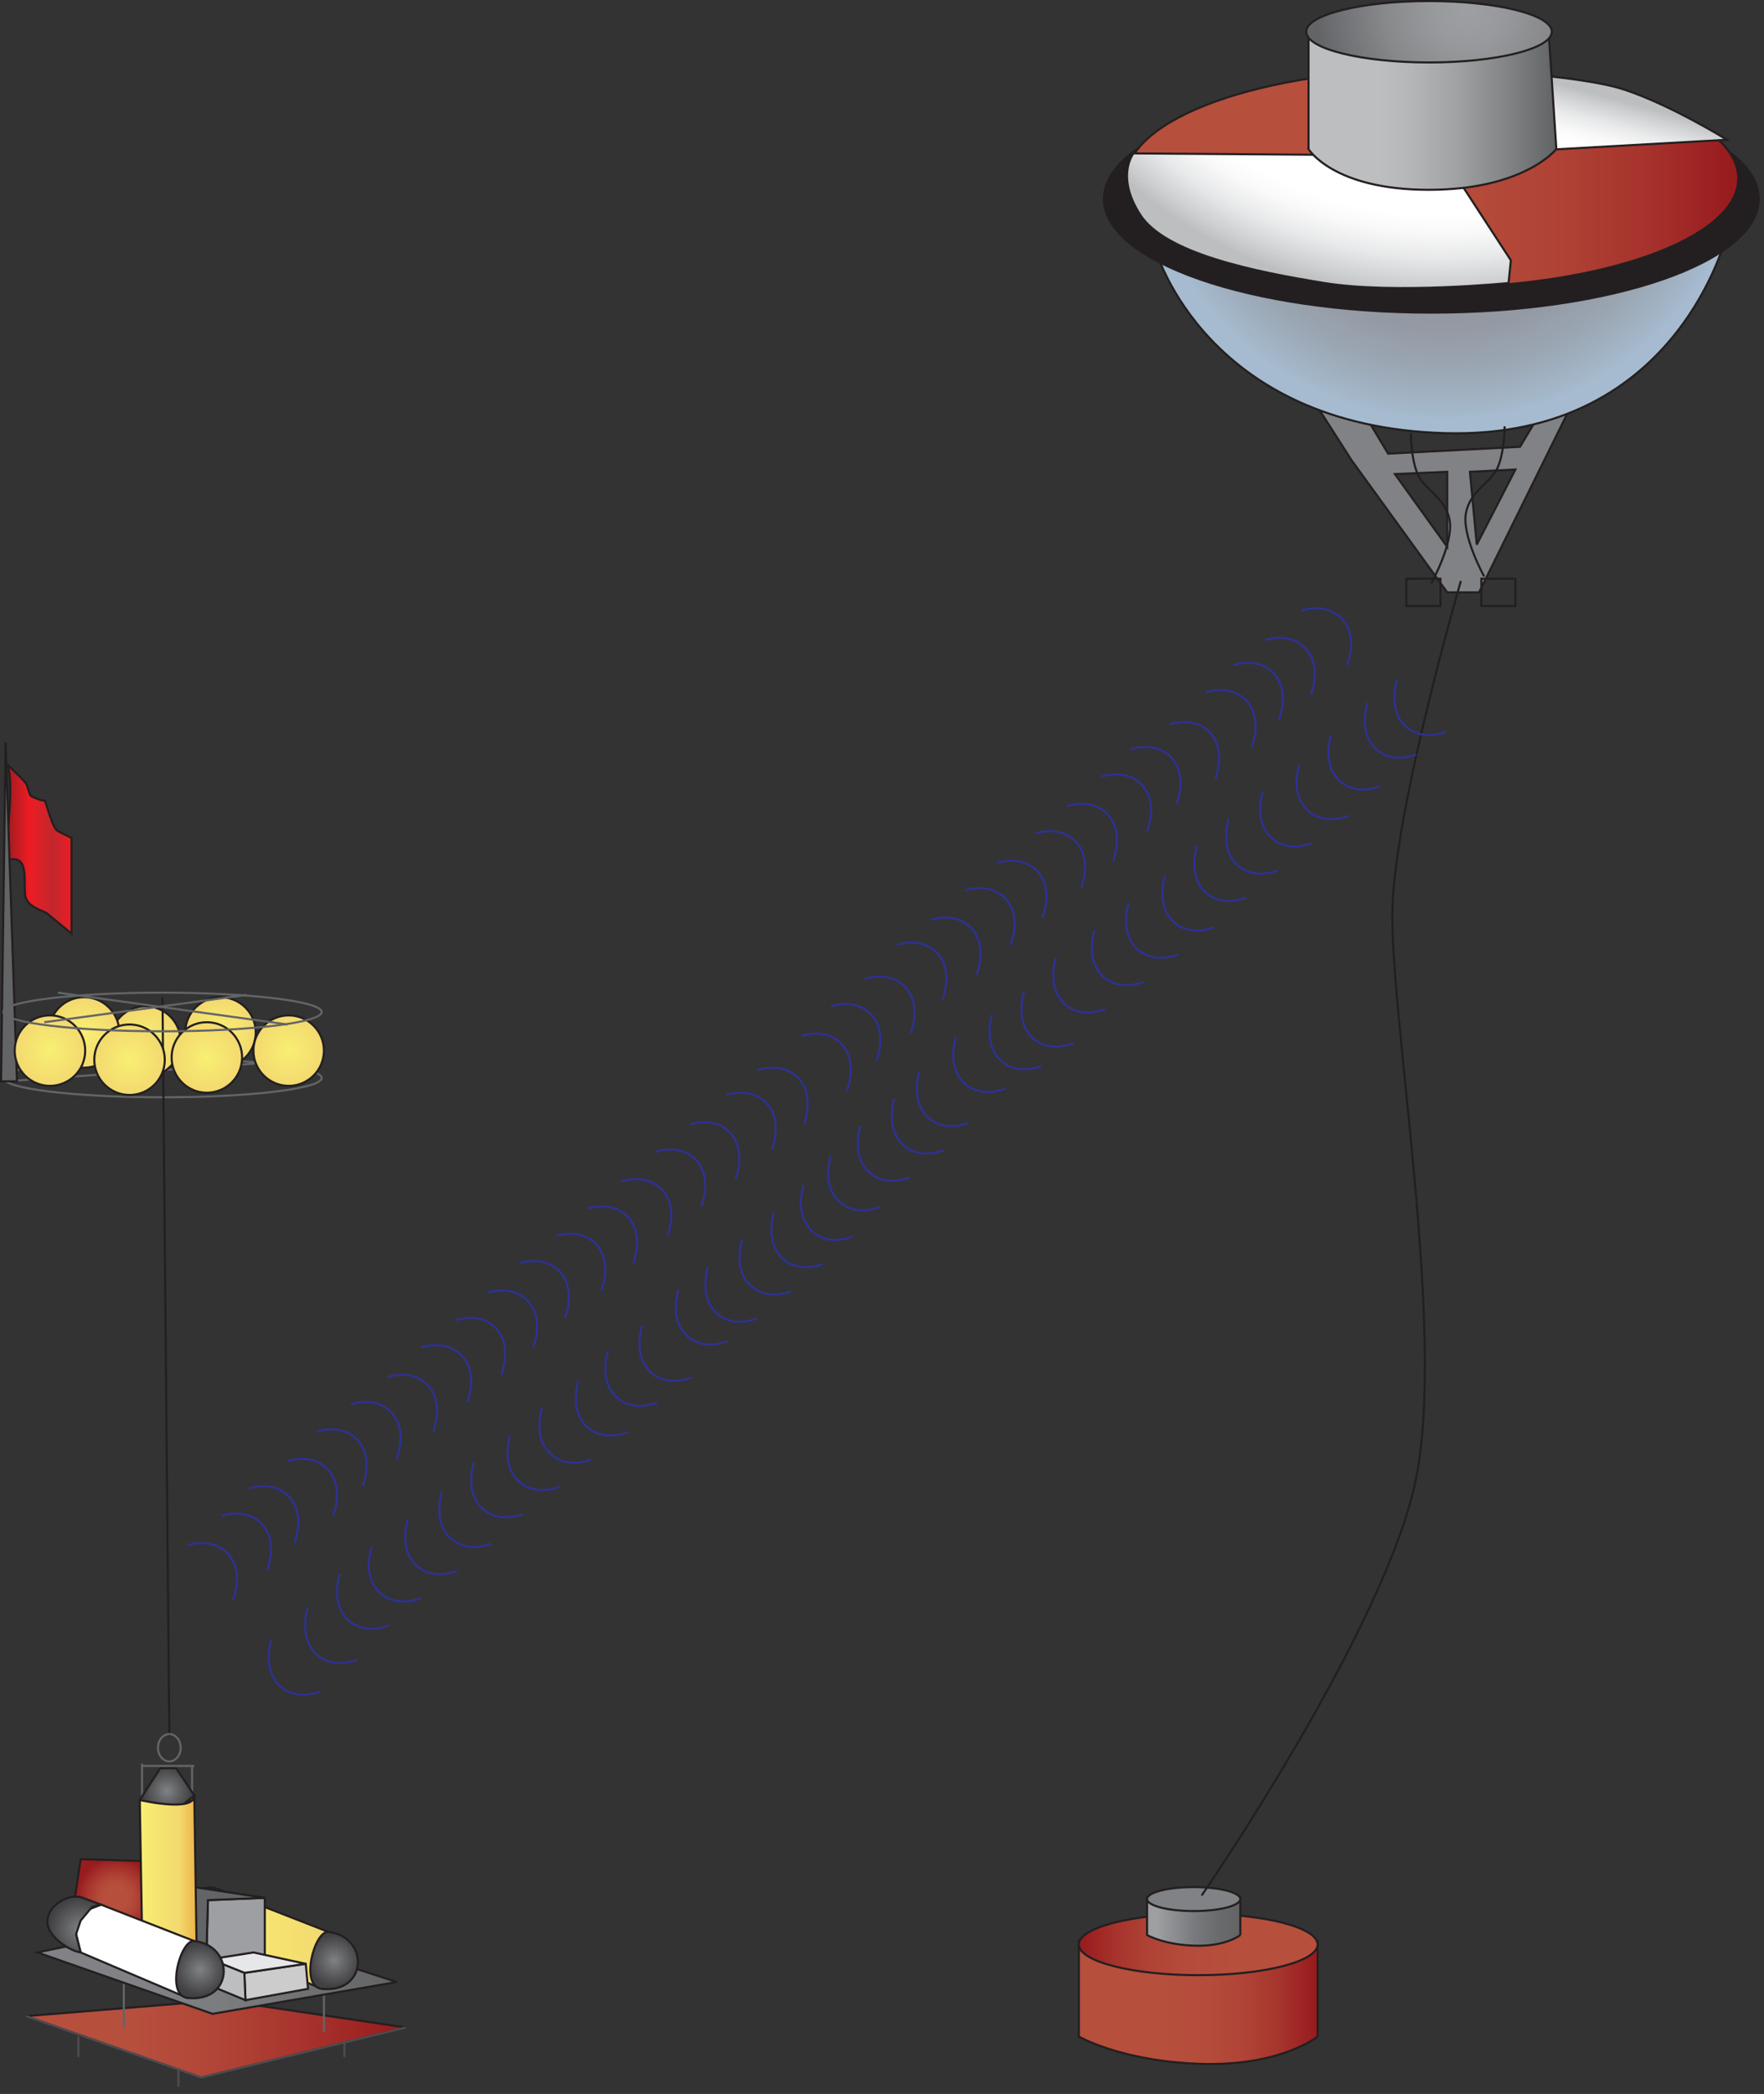 
        <svg xmlns:rdf="http://www.w3.org/1999/02/22-rdf-syntax-ns#" xmlns="http://www.w3.org/2000/svg" xmlns:cc="http://creativecommons.org/ns#" xmlns:xlink="http://www.w3.org/1999/xlink" xmlns:dc="http://purl.org/dc/elements/1.1/" x="0px" y="0px" width="423" height="502" viewBox="0 0 423 502" xml:space="preserve">
            <rect x="0" y="0" width="423" height="502" fill="#333333" stroke="none"/>
            <title>Tsunami sensor and transmitting buoy</title>
            <desc xmlns:ian_image_library="https://ian.umces.edu/media-library/">
                <ian_image_library:title>Tsunami sensor and transmitting buoy</ian_image_library:title>
                <ian_image_library:descr>Illustration of tsunami sensor and transmitting buoy</ian_image_library:descr>
                <ian_image_library:scene>
                    <ian_image_library:contains>science, scientific, research, experimental, test, equipment, field, gear, observations, tsunami, tidal, wave, seismic, activity, tremors, geological, geology, tectonic, plates, movement, sensor, transmitting, buoy</ian_image_library:contains>
                    <ian_image_library:when>2008-12-08</ian_image_library:when>
                </ian_image_library:scene>
            </desc>
            
 <defs></defs>
 <line y2="422.82" x1="34.051" x2="34.051" stroke="#636466" y1="431.54" stroke-width=".5" fill="none"/>
 <line y2="431.54" x1="46.059" x2="46.059" stroke="#636466" y1="423.36" stroke-width=".5" fill="none"/>
 <radialGradient id="ian_symbols_f00c576a70cb9ce4157eb0ce81686788" gradientUnits="userSpaceOnUse" cy="429.37" cx="40.055" r="6.02">
  <stop stop-color="#808285" offset="0"/>
  <stop stop-color="#636466" offset=".438"/>
  <stop stop-color="#414042" offset=".989"/>
 </radialGradient>
 <polygon stroke="#231F20" stroke-width=".5" points="38.424 423.91 42.241 423.91 46.593 430.45 41.151 434.82 33.517 431.54" fill="url(#ian_symbols_f00c576a70cb9ce4157eb0ce81686788)"/>
 <linearGradient id="ian_symbols_6039e4ef851e9a647908ebe58d344f2c" y2="488.8" gradientUnits="userSpaceOnUse" x2="97.306" y1="488.8" x1="6.252">
  <stop stop-color="#B74F3D" offset=".286"/>
  <stop stop-color="#B24738" offset=".47"/>
  <stop stop-color="#A6322C" offset=".748"/>
  <stop stop-color="#981B1E" offset=".989"/>
 </linearGradient>
 <polygon stroke="#231F20" stroke-width=".5" points="6.251 483.35 48.229 498.07 97.306 486.07 53.136 479.52" fill="url(#ian_symbols_6039e4ef851e9a647908ebe58d344f2c)"/>
 <line y2="486.07" x1="29.7" x2="29.7" stroke="#636466" y1="474.08" stroke-width=".5" fill="none"/>
 <line y2="487.16" x1="77.675" x2="77.675" stroke="#636466" y1="475.71" stroke-width=".5" fill="none"/>
 <radialGradient id="ian_symbols_cfc64ce9aa6a1e447d14057dd1fc3232" gradientUnits="userSpaceOnUse" cy="454.99" cx="27.791" r="9.687">
  <stop stop-color="#B74F3D" offset=".286"/>
  <stop stop-color="#B24738" offset=".47"/>
  <stop stop-color="#A6322C" offset=".748"/>
  <stop stop-color="#981B1E" offset=".989"/>
 </radialGradient>
 <polygon stroke="#231F20" stroke-width=".5" points="37.879 446.27 19.339 445.72 17.703 456.63 36.243 464.26" fill="url(#ian_symbols_cfc64ce9aa6a1e447d14057dd1fc3232)"/>
 <linearGradient id="ian_symbols_af8db754935b3db49dbbadcd22b2f7e0" y2="471.35" gradientUnits="userSpaceOnUse" x2="95.124" y1="471.35" x1="8.978">
  <stop stop-color="#808285" offset=".286"/>
  <stop stop-color="#797B7D" offset=".55"/>
  <stop stop-color="#656668" offset=".949"/>
  <stop stop-color="#636466" offset=".989"/>
 </linearGradient>
 <polygon stroke="#231F20" stroke-width=".5" points="8.978 468.08 50.966 482.8 95.125 475.17 48.229 459.9" fill="url(#ian_symbols_af8db754935b3db49dbbadcd22b2f7e0)"/>
 <linearGradient id="ian_symbols_95d9d92f3ea7a7c4551fa34626ecd47e" y2="465.62" gradientUnits="userSpaceOnUse" x2="78.766" y1="465.62" x1="49.33">
  <stop stop-color="#F8EF73" offset="0"/>
  <stop stop-color="#F3D96F" offset="1"/>
 </linearGradient>
 <polygon stroke="#231F20" stroke-width=".5" points="51.5 465.9 77.141 476.8 78.766 463.17 56.419 454.44 49.33 457.17" fill="url(#ian_symbols_95d9d92f3ea7a7c4551fa34626ecd47e)"/>
 <line y2="254.34" x1="1.344" x2="70.041" stroke="#636466" y1="259.24" stroke-width=".5" fill="none"/>
 <linearGradient id="ian_symbols_3b81d1b25ead3454e1a4d1badcbbc2bd" y2="203.37" gradientUnits="userSpaceOnUse" x2="17.158" y1="203.37" x1="1.29">
  <stop stop-color="#981B1E" offset="0"/>
  <stop stop-color="#ED1C24" offset=".36"/>
  <stop stop-color="#C1272D" offset=".725"/>
  <stop stop-color="#ED1C24" offset="1"/>
 </linearGradient>
 <path stroke="#231F20" stroke-width=".5" d="m17.158 223.8v-22.897s-3.076-1.538-3.261-1.636c-1.287-.638-2.639-6.107-3.195-7.558.316.818-3.206-.791-3.293-.856-.36-.267-.785-2.563-1.309-3.195-1.407-1.696-3.174-3.174-4.733-4.728 2.432 2.432.076 19.56-.076 23.398 6.794-2.263 3.631 6.854 5.104 9.407.971 1.712 3.032 2.301 4.766 3.157l5.997 4.92z" fill="url(#ian_symbols_3b81d1b25ead3454e1a4d1badcbbc2bd)"/>
 <path stroke="#636466" stroke-width=".5" d="m77.141 258.43c0 2.563-17.101 4.635-38.171 4.635-21.082 0-38.171-2.072-38.171-4.635s17.089-4.635 38.171-4.635c21.07.01 38.171 2.08 38.171 4.65z" fill="none"/>
 <polygon stroke="#231F20" stroke-width=".5" points=".253 259.24 1.344 178 4.07 259.24" fill="#636466"/>
 <radialGradient id="ian_symbols_7e58e4f3236a00c4a94b79f9949a6526" gradientUnits="userSpaceOnUse" cy="249.7" cx="34.874" r="8.449">
  <stop stop-color="#F8EF73" offset="0"/>
  <stop stop-color="#F3D96F" offset="1"/>
 </radialGradient>
 <path stroke="#231F20" stroke-width=".5" d="m43.321 249.7c0 4.673-3.773 8.452-8.441 8.452s-8.452-3.779-8.452-8.452c0-4.667 3.784-8.452 8.452-8.452 4.667 0 8.441 3.79 8.441 8.45z" fill="url(#ian_symbols_7e58e4f3236a00c4a94b79f9949a6526)"/>
 <radialGradient id="ian_symbols_ec2c0a8483d04cd401b734c6f8d76312" gradientUnits="userSpaceOnUse" cy="247.52" cx="20.157" r="8.451">
  <stop stop-color="#F8EF73" offset="0"/>
  <stop stop-color="#F3D96F" offset="1"/>
 </radialGradient>
 <circle r="8.452" cy="247.52" stroke="#231F20" cx="20.157" stroke-width=".5" fill="url(#ian_symbols_ec2c0a8483d04cd401b734c6f8d76312)"/>
 <radialGradient id="ian_symbols_55f3301d4d0ea104b966ba750ed75a77" gradientUnits="userSpaceOnUse" cy="247.52" cx="52.874" r="8.451">
  <stop stop-color="#F8EF73" offset="0"/>
  <stop stop-color="#F3D96F" offset="1"/>
 </radialGradient>
 <path stroke="#231F20" stroke-width=".5" d="m61.327 247.52c0 4.668-3.784 8.452-8.463 8.452-4.657 0-8.441-3.784-8.441-8.452 0-4.667 3.785-8.447 8.441-8.447 4.678 0 8.463 3.78 8.463 8.45z" fill="url(#ian_symbols_55f3301d4d0ea104b966ba750ed75a77)"/>
 <radialGradient id="ian_symbols_67ea7e5c3bf8235465ac64656585ee06" gradientUnits="userSpaceOnUse" cy="251.88" cx="69.223" r="8.451">
  <stop stop-color="#F8EF73" offset="0"/>
  <stop stop-color="#F3D96F" offset="1"/>
 </radialGradient>
 <path stroke="#231F20" stroke-width=".5" d="m77.675 251.88c0 4.668-3.784 8.447-8.441 8.447-4.668 0-8.463-3.779-8.463-8.447 0-4.667 3.795-8.452 8.463-8.452 4.657 0 8.441 3.79 8.441 8.45z" fill="url(#ian_symbols_67ea7e5c3bf8235465ac64656585ee06)"/>
 <radialGradient id="ian_symbols_7e56faaebb837744c13c0d6582d9024a" gradientUnits="userSpaceOnUse" cy="251.88" cx="11.977" r="8.451">
  <stop stop-color="#F8EF73" offset="0"/>
  <stop stop-color="#F3D96F" offset="1"/>
 </radialGradient>
 <path stroke="#231F20" stroke-width=".5" d="m20.429 251.88c0 4.668-3.784 8.447-8.452 8.447-4.667 0-8.452-3.779-8.452-8.447 0-4.667 3.785-8.452 8.452-8.452 4.668 0 8.452 3.79 8.452 8.45z" fill="url(#ian_symbols_7e56faaebb837744c13c0d6582d9024a)"/>
 <line y2="416.28" x1="38.97" x2="40.605" stroke="#231F20" y1="239.07" stroke-width=".5" fill="none"/>
 <radialGradient id="ian_symbols_ce1cbd83c2cb2684e99c9253c07be261" gradientUnits="userSpaceOnUse" cy="459.2" cx="49.969" r="6.572">
  <stop stop-color="#808285" offset="0"/>
  <stop stop-color="#636466" offset=".438"/>
  <stop stop-color="#414042" offset=".989"/>
 </radialGradient>
 <path stroke="#231F20" stroke-width=".5" d="m51.5 465.9l-1.08-4.362 1.08-3.271 2.727-3.271 2.192-.546s-4.308-1.613-4.362-1.636c-3.828-1.429-9.423 2.525-8.419 6.745.665 2.79 5.147 5.94 7.862 6.34z" fill="url(#ian_symbols_ce1cbd83c2cb2684e99c9253c07be261)"/>
 <radialGradient id="ian_symbols_9bf20d6401c9346411d4b52028bee443" gradientUnits="userSpaceOnUse" cy="470.02" cx="80.124" r="6.31">
  <stop stop-color="#808285" offset="0"/>
  <stop stop-color="#636466" offset=".438"/>
  <stop stop-color="#414042" offset=".989"/>
 </radialGradient>
 <path stroke="#231F20" stroke-width=".5" d="m77.141 476.8c-5.355-.621-1.734-14.025 1.625-13.632 9.869 1.15 9.466 14.84-1.625 13.63z" fill="url(#ian_symbols_9bf20d6401c9346411d4b52028bee443)"/>
 <polygon stroke="#231F20" stroke-width=".5" points="63.497 454.99 49.865 455.54 49.33 475.17 63.497 476.26" fill="#9D9FA2"/>
 <polygon stroke="#231F20" stroke-width=".5" points="45.513 452.26 63.497 454.99 49.865 455.54 49.33 475.17 44.422 470.26" fill="#636466"/>
 <linearGradient id="ian_symbols_f1d3587dadd4e9a4c1b945729e737999" y2="448.72" gradientUnits="userSpaceOnUse" x2="47.149" y1="448.72" x1="33.517">
  <stop stop-color="#F8EF73" offset="0"/>
  <stop stop-color="#F3D96F" offset=".691"/>
  <stop stop-color="#EDB448" offset=".989"/>
 </linearGradient>
 <path stroke="#231F20" stroke-width=".5" d="m34.051 462.62l-.534-31.082c1.243.268 13.142 2.891 13.076-1.091 0 .006.556 36.535.556 36.535l-13.098-4.36z" fill="url(#ian_symbols_f1d3587dadd4e9a4c1b945729e737999)"/>
 <path stroke="#636466" stroke-width=".5" d="m43.321 419c0 1.811-1.221 3.277-2.715 3.277-1.505 0-2.727-1.467-2.727-3.277 0-1.805 1.222-3.271 2.727-3.271 1.494 0 2.715 1.47 2.715 3.27z" fill="none"/>
 <line y2="423.36" x1="34.051" x2="46.593" stroke="#636466" y1="423.36" stroke-width=".5" fill="none"/>
 <radialGradient id="ian_symbols_4ea7526a0a55ffe4295ca98ee8903637" gradientUnits="userSpaceOnUse" cy="253.52" cx="49.603" r="8.452">
  <stop stop-color="#F8EF73" offset="0"/>
  <stop stop-color="#F3D96F" offset="1"/>
 </radialGradient>
 <path stroke="#231F20" stroke-width=".5" d="m58.055 253.52c0 4.667-3.785 8.452-8.463 8.452-4.657 0-8.441-3.785-8.441-8.452 0-4.668 3.784-8.452 8.441-8.452 4.679 0 8.463 3.78 8.463 8.45z" fill="url(#ian_symbols_4ea7526a0a55ffe4295ca98ee8903637)"/>
 <radialGradient id="ian_symbols_228d5839c51f22348940c1dee108a746" gradientUnits="userSpaceOnUse" cy="254.06" cx="31.062" r="8.452">
  <stop stop-color="#F8EF73" offset="0"/>
  <stop stop-color="#F3D96F" offset="1"/>
 </radialGradient>
 <circle r="8.452" cy="254.06" stroke="#231F20" cx="31.063" stroke-width=".5" fill="url(#ian_symbols_228d5839c51f22348940c1dee108a746)"/>
 <path stroke="#636466" stroke-width=".5" d="m77.141 242.61c0 2.563-17.101 4.635-38.171 4.635-21.082 0-38.171-2.072-38.171-4.635s17.089-4.635 38.171-4.635c21.07.02 38.171 2.09 38.171 4.65z" fill="none"/>
 <line y2="238.52" x1="10.614" x2="59.135" stroke="#636466" y1="245.07" stroke-width=".5" fill="none"/>
 <line y2="237.98" x1="68.961" x2="13.886" stroke="#636466" y1="245.61" stroke-width=".5" fill="none"/>
 <polygon stroke="#231F20" stroke-width=".5" points="58.862 479.52 58.6 472.98 73.313 470.8 73.869 476.8" fill="#CDCCCC"/>
 <polygon stroke="#231F20" stroke-width=".5" points="60.771 468.08 73.313 470.8 58.6 472.98 50.421 469.71" fill="#E6E7E8"/>
 <polygon stroke="#231F20" stroke-width=".5" points="50.966 476.26 58.862 479.52 58.6 472.98 50.421 469.71" fill="#BCBEC0"/>
 <polygon stroke="#231F20" stroke-width=".5" points="19.339 468.08 44.957 478.98 46.582 465.35 24.247 456.63 17.158 459.35" fill="#fff"/>
 <radialGradient id="ian_symbols_7371e19780b26ca45d2557add7e4a933" gradientUnits="userSpaceOnUse" cy="462.62" cx="19.34" r="7.807">
  <stop stop-color="#808285" offset="0"/>
  <stop stop-color="#636466" offset=".438"/>
  <stop stop-color="#414042" offset=".989"/>
 </radialGradient>
 <path stroke="#231F20" stroke-width=".5" d="m19.339 468.08l-1.102-4.362 1.102-3.271 2.727-3.272 2.181-.545s-4.308-1.614-4.374-1.636c-3.806-1.435-9.401 2.519-8.397 6.745.654 2.78 5.126 5.95 7.863 6.34z" fill="url(#ian_symbols_7371e19780b26ca45d2557add7e4a933)"/>
 <radialGradient id="ian_symbols_2614a3b3c808e9545d7cc69f43ccedbc" gradientUnits="userSpaceOnUse" cy="472.2" cx="47.949" r="6.311">
  <stop stop-color="#808285" offset="0"/>
  <stop stop-color="#636466" offset=".438"/>
  <stop stop-color="#414042" offset=".989"/>
 </radialGradient>
 <path stroke="#231F20" stroke-width=".5" d="m44.957 478.98c-5.344-.622-1.712-14.025 1.625-13.639 9.881 1.16 9.477 14.86-1.625 13.64z" fill="url(#ian_symbols_2614a3b3c808e9545d7cc69f43ccedbc)"/>
 <polyline stroke="#4D4D4F" stroke-width=".5" points="6.251 483.35 48.229 498.07 97.306 486.07" fill="none"/>
 <line y2="488.25" x1="18.793" x2="18.793" stroke="#4D4D4F" y1="493.16" stroke-width=".5" fill="none"/>
 <line y2="489.34" x1="82.583" x2="82.583" stroke="#4D4D4F" y1="493.16" stroke-width=".5" fill="none"/>
 <line y2="495.89" x1="42.787" x2="42.787" stroke="#4D4D4F" y1="500.25" stroke-width=".5" fill="none"/>
 <linearGradient id="ian_symbols_409f1d9d7f90d784455ff3a832200e37" y2="480.09" gradientUnits="userSpaceOnUse" x2="315.96" y1="480.09" x1="258.7">
  <stop stop-color="#B74F3D" offset=".337"/>
  <stop stop-color="#B54C3B" offset=".546"/>
  <stop stop-color="#AF4235" offset=".708"/>
  <stop stop-color="#A6322C" offset=".854"/>
  <stop stop-color="#981B1E" offset=".989"/>
 </linearGradient>
 <path stroke="#231F20" stroke-width=".5" d="m315.96 488.25s-8.735 7.089-27.811 6.549c-19.085-.545-29.445-6.549-29.445-6.549v-22.897h57.256v22.9z" fill="url(#ian_symbols_409f1d9d7f90d784455ff3a832200e37)"/>
 <linearGradient id="ian_symbols_4c1cb705a6db34d44dfb75bacb9aff92" y2="466.17" gradientUnits="userSpaceOnUse" x2="258.7" y1="466.17" x1="315.96">
  <stop stop-color="#B74F3D" offset=".337"/>
  <stop stop-color="#B54C3B" offset=".546"/>
  <stop stop-color="#AF4235" offset=".708"/>
  <stop stop-color="#A6322C" offset=".854"/>
  <stop stop-color="#981B1E" offset=".989"/>
 </linearGradient>
 <path stroke="#231F20" stroke-width=".5" d="m315.96 466.17c0 4.067-12.814 7.361-28.628 7.361s-28.628-3.294-28.628-7.361c0-4.063 12.814-7.362 28.628-7.362s28.63 3.3 28.63 7.36z" fill="url(#ian_symbols_4c1cb705a6db34d44dfb75bacb9aff92)"/>
 <linearGradient id="ian_symbols_ed9d15dec3cbad84c9e543219b31e0f5" y2="460.71" gradientUnits="userSpaceOnUse" x2="297.42" y1="460.71" x1="275.06">
  <stop stop-color="#9D9FA2" offset=".112"/>
  <stop stop-color="#929496" offset=".221"/>
  <stop stop-color="#78797C" offset=".518"/>
  <stop stop-color="#686A6C" offset=".784"/>
  <stop stop-color="#636466" offset=".989"/>
 </linearGradient>
 <path stroke="#231F20" stroke-width=".5" d="m297.42 463.91s-3.414 2.765-10.862 2.553c-7.449-.213-11.495-2.553-11.495-2.553v-8.948h22.357v8.95z" fill="url(#ian_symbols_ed9d15dec3cbad84c9e543219b31e0f5)"/>
 <path stroke="#231F20" stroke-width=".5" d="m297.42 455.28c0 1.592-5.006 2.879-11.179 2.879s-11.179-1.287-11.179-2.879c0-1.587 5.006-2.868 11.179-2.868s11.18 1.28 11.18 2.87z" fill="#808285"/>
 <path stroke="#231F20" stroke-width=".5" d="m367.76 101.67l-3.272 5.448-31.627 1.641-4.907-8.185-12.542-3.817 8.725 13.632 22.902 31.627h7.623l21.813-44.164-8.71 3.804zm-20.72 29.44l-12.542-17.45 12.542-.545v17.99zm7.08-.55l-1.636-17.45 10.906-.545-9.27 18z" fill="#808285"/>
 <radialGradient id="ian_symbols_3915cd84bc302cf4c5ca37f771c761ef" gradientUnits="userSpaceOnUse" cy="26.958" cx="346.49" r="74.359">
  <stop stop-color="#8E9097" offset=".337"/>
  <stop stop-color="#8F929A" offset=".54"/>
  <stop stop-color="#949AA4" offset=".698"/>
  <stop stop-color="#9BA7B4" offset=".84"/>
  <stop stop-color="#A4B8CB" offset=".972"/>
  <stop stop-color="#A6BBCF" offset=".989"/>
 </radialGradient>
 <path stroke="#231F20" stroke-width=".5" d="m277.24 60.228l67.071 12.542 70.333-18.545s-10.896 51.258-68.162 49.622c-57.24-1.64-69.24-43.622-69.24-43.622z" fill="url(#ian_symbols_3915cd84bc302cf4c5ca37f771c761ef)"/>
 <path stroke="#231F20" stroke-width=".5" d="m421.74 47.686c0 15.056-35.15 27.265-78.523 27.265-43.351 0-78.501-12.209-78.501-27.265s35.15-27.265 78.501-27.265c43.37-.001 78.52 12.209 78.52 27.265z" fill="#231F20"/>
 <linearGradient id="ian_symbols_a01596ab408b606435a76af8e181106b" y2="42.78" gradientUnits="userSpaceOnUse" x2="416.83" y1="42.78" x1="270.15">
  <stop stop-color="#B74F3D" offset=".337"/>
  <stop stop-color="#B54C3B" offset=".546"/>
  <stop stop-color="#AF4235" offset=".708"/>
  <stop stop-color="#A6322C" offset=".854"/>
  <stop stop-color="#981B1E" offset=".989"/>
 </linearGradient>
 <path stroke="#231F20" stroke-width=".5" d="m416.83 42.778c0 14.456-32.838 26.174-73.343 26.174-40.493 0-73.331-11.719-73.331-26.174 0-14.451 32.838-26.169 73.331-26.169 40.5 0 73.34 11.718 73.34 26.169z" fill="url(#ian_symbols_a01596ab408b606435a76af8e181106b)"/>
 <radialGradient id="ian_symbols_81145bb68eb945c4010f5712ae9616ad" gradientUnits="userSpaceOnUse" cy="-43.374" cx="345.94" r="116.44">
  <stop stop-color="#fff" offset=".815"/>
  <stop stop-color="#F9F9F9" offset=".852"/>
  <stop stop-color="#E8E9EA" offset=".903"/>
  <stop stop-color="#CDCED0" offset=".96"/>
  <stop stop-color="#BCBEC0" offset=".989"/>
 </radialGradient>
 <path stroke="#231F20" stroke-width=".5" d="m361.75 67.861l.546-5.453-16.349-25.084-74.16-.545s-4.362 5.453 1.636 14.723 27.265 13.627 44.169 16.359c16.9 2.722 44.15 0 44.15 0z" fill="url(#ian_symbols_81145bb68eb945c4010f5712ae9616ad)"/>
 <linearGradient id="ian_symbols_ee703aeedf886c9459cb434703a6ac83" y2="22.232" gradientUnits="userSpaceOnUse" x2="381.87" y1="122.02" x1="355.15">
  <stop stop-color="#fff" offset=".876"/>
  <stop stop-color="#F9F9F9" offset=".903"/>
  <stop stop-color="#E8E9EA" offset=".939"/>
  <stop stop-color="#CDCED0" offset=".98"/>
  <stop stop-color="#BCBEC0" offset="1"/>
 </linearGradient>
 <path stroke="#231F20" stroke-width=".5" d="m414.1 33.508s-13.087-8.18-24.527-11.997c-11.462-3.817-41.453-4.902-41.453-4.902l-2.171 20.716 68.15-3.817z" fill="url(#ian_symbols_ee703aeedf886c9459cb434703a6ac83)"/>
 <rect height="6.549" width="8.19" stroke="#231F20" y="138.74" x="337.22" stroke-width=".5" fill="none"/>
 <rect height="6.549" width="8.169" stroke="#231F20" y="138.74" x="355.22" stroke-width=".5" fill="none"/>
 <path stroke="#231F20" stroke-width=".5" d="m338.31 103.85s0 5.999 1.636 9.815c1.636 3.812 6.544 5.453 7.645 10.9 1.091 5.453-4.373 15.274-4.373 15.274" fill="none"/>
 <path stroke="#231F20" stroke-width=".5" d="m360.8 102.21s0 5.998-1.636 9.815c-1.637 3.812-6.533 5.447-7.624 10.9-1.09 5.453 4.352 15.274 4.352 15.274" fill="none"/>
 <linearGradient id="ian_symbols_6c82c71cec8ad1b43d609094bf464770" y2="27.237" gradientUnits="userSpaceOnUse" x2="373.2" y1="27.237" x1="313.78">
  <stop stop-color="#BCBEC0" offset=".286"/>
  <stop stop-color="#B4B6B8" offset=".412"/>
  <stop stop-color="#A0A1A3" offset=".602"/>
  <stop stop-color="#7E7F81" offset=".832"/>
  <stop stop-color="#636466" offset=".989"/>
 </linearGradient>
 <path stroke="#231F20" stroke-width=".5" d="m313.78 35.727v-26.758h57.659l1.767 26.758s-7.645 9.777-30.602 9.777c-22.95 0-28.83-9.777-28.83-9.777z" fill="url(#ian_symbols_6c82c71cec8ad1b43d609094bf464770)"/>
 <radialGradient id="ian_symbols_37980e63f83c48e4f5413bc8218e46f8" gradientUnits="userSpaceOnUse" cy="2.431" cx="351.95" r="36.762">
  <stop stop-color="#9D9FA2" offset="0"/>
  <stop stop-color="#97999C" offset=".23"/>
  <stop stop-color="#87898B" offset=".537"/>
  <stop stop-color="#6C6D70" offset=".887"/>
  <stop stop-color="#636466" offset=".989"/>
 </radialGradient>
 <path stroke="#231F20" stroke-width=".5" d="m372.12 7.606c0 4.068-13.186 7.367-29.446 7.367s-29.446-3.299-29.446-7.367c0-4.063 13.186-7.356 29.446-7.356s29.45 3.293 29.45 7.356z" fill="url(#ian_symbols_37980e63f83c48e4f5413bc8218e46f8)"/>
 <path stroke="#231F20" stroke-width=".5" d="m350.31 139.28s-15.268 52.349-16.369 77.427c-1.08 25.083 13.098 102.51 5.464 138.5-7.635 35.984-51.259 99.233-51.259 99.233" fill="none"/>
 <path stroke="#2E3192" stroke-width=".5" d="m44.957 370.48s6.009-2.181 9.826 2.182 1.08 10.911 1.08 10.911" fill="none"/>
 <path stroke="#2E3192" stroke-width=".5" d="m53.136 363.39s5.999-2.181 9.827 2.182c3.806 4.362 1.08 10.911 1.08 10.911" fill="none"/>
 <path stroke="#2E3192" stroke-width=".5" d="m59.691 356.85s5.987-2.187 9.815 2.182c3.806 4.356 1.09 10.9 1.09 10.9" fill="none"/>
 <path stroke="#2E3192" stroke-width=".5" d="m68.961 350.3s5.987-2.182 9.815 2.176c3.806 4.367 1.08 10.905 1.08 10.905" fill="none"/>
 <path stroke="#2E3192" stroke-width=".5" d="m76.039 343.22s6.009-2.182 9.815 2.176c3.828 4.367 1.09 10.905 1.09 10.905" fill="none"/>
 <path stroke="#2E3192" stroke-width=".5" d="m84.218 336.67s5.999-2.181 9.815 2.182c3.817 4.362 1.091 10.905 1.091 10.905" fill="none"/>
 <path stroke="#2E3192" stroke-width=".5" d="m92.954 330.13s5.987-2.181 9.805 2.182c3.817 4.362 1.101 10.906 1.101 10.906" fill="none"/>
 <path stroke="#2E3192" stroke-width=".5" d="m101.12 323.04s6.009-2.182 9.815 2.181c3.817 4.362 1.091 10.906 1.091 10.906" fill="none"/>
 <path stroke="#2E3192" stroke-width=".5" d="m109.3 316.5s5.998-2.182 9.815 2.181 1.09 10.906 1.09 10.906" fill="none"/>
 <path stroke="#2E3192" stroke-width=".5" d="m116.94 309.95s5.998-2.176 9.815 2.182c3.817 4.362 1.09 10.906 1.09 10.906" fill="none"/>
 <path stroke="#2E3192" stroke-width=".5" d="m124.57 302.86s5.998-2.176 9.815 2.182c3.817 4.362 1.091 10.905 1.091 10.905" fill="none"/>
 <path stroke="#2E3192" stroke-width=".5" d="m133.3 296.32s5.998-2.181 9.815 2.181 1.09 10.906 1.09 10.906" fill="none"/>
 <path stroke="#2E3192" stroke-width=".5" d="m140.93 289.78s5.998-2.187 9.815 2.181c3.817 4.357 1.09 10.9 1.09 10.9" fill="none"/>
 <path stroke="#2E3192" stroke-width=".5" d="m149.11 283.23s5.999-2.176 9.815 2.181c3.817 4.368 1.091 10.906 1.091 10.906" fill="none"/>
 <path stroke="#2E3192" stroke-width=".5" d="m157.29 276.14s5.998-2.176 9.815 2.181c3.817 4.368 1.08 10.906 1.08 10.906" fill="none"/>
 <path stroke="#2E3192" stroke-width=".5" d="m165.47 269.6s5.999-2.187 9.815 2.182c3.806 4.357 1.091 10.906 1.091 10.906" fill="none"/>
 <path stroke="#2E3192" stroke-width=".5" d="m174.19 262.52s5.998-2.187 9.804 2.182c3.829 4.362 1.102 10.906 1.102 10.906" fill="none"/>
 <path stroke="#2E3192" stroke-width=".5" d="m181.83 256.52s5.999-2.181 9.804 2.176c3.828 4.368 1.102 10.911 1.102 10.911" fill="none"/>
 <path stroke="#2E3192" stroke-width=".5" d="m192.19 248.34s5.987-2.176 9.815 2.181c3.806 4.363 1.09 10.906 1.09 10.906" fill="none"/>
 <path stroke="#2E3192" stroke-width=".5" d="m199.26 241.25s6.01-2.176 9.815 2.181c3.828 4.363 1.102 10.906 1.102 10.906" fill="none"/>
 <path stroke="#2E3192" stroke-width=".5" d="m207.44 234.71s5.998-2.181 9.826 2.181c3.817 4.362 1.08 10.906 1.08 10.906" fill="none"/>
 <path stroke="#2E3192" stroke-width=".5" d="m215.08 226.53s6.009-2.187 9.815 2.181c3.827 4.357 1.09 10.9 1.09 10.9" fill="none"/>
 <path stroke="#2E3192" stroke-width=".5" d="m223.26 220.53s5.999-2.181 9.827 2.187c3.806 4.357 1.079 10.906 1.079 10.906" fill="none"/>
 <path stroke="#2E3192" stroke-width=".5" d="m231.44 213.44s5.998-2.181 9.826 2.187c3.807 4.357 1.08 10.906 1.08 10.906" fill="none"/>
 <path stroke="#2E3192" stroke-width=".5" d="m239.07 206.9s5.998-2.181 9.826 2.181c3.806 4.357 1.079 10.9 1.079 10.9" fill="none"/>
 <path stroke="#2E3192" stroke-width=".5" d="m248.34 199.81s5.998-2.181 9.815 2.181c3.817 4.357 1.091 10.9 1.091 10.9" fill="none"/>
 <path stroke="#2E3192" stroke-width=".5" d="m255.98 193.27s5.998-2.182 9.815 2.176c3.816 4.368 1.09 10.906 1.09 10.906" fill="none"/>
 <path stroke="#2E3192" stroke-width=".5" d="m264.16 186.18s5.999-2.182 9.815 2.181c3.817 4.362 1.091 10.906 1.091 10.906" fill="none"/>
 <path stroke="#2E3192" stroke-width=".5" d="m271.24 179.64s5.999-2.181 9.815 2.181c3.817 4.363 1.091 10.906 1.091 10.906" fill="none"/>
 <path stroke="#2E3192" stroke-width=".5" d="m280.52 173.64s5.998-2.181 9.815 2.181 1.08 10.906 1.08 10.906" fill="none"/>
 <path stroke="#2E3192" stroke-width=".5" d="m289.24 166s5.998-2.181 9.815 2.181 1.091 10.906 1.091 10.906" fill="none"/>
 <path stroke="#2E3192" stroke-width=".5" d="m295.78 159.47s5.998-2.187 9.805 2.176c3.827 4.362 1.101 10.906 1.101 10.906" fill="none"/>
 <path stroke="#2E3192" stroke-width=".5" d="m303.42 153.46s5.998-2.181 9.815 2.187c3.817 4.356 1.091 10.906 1.091 10.906" fill="none"/>
 <path stroke="#2E3192" stroke-width=".5" d="m312.14 146.37s5.987-2.181 9.815 2.187c3.807 4.357 1.08 10.906 1.08 10.906" fill="none"/>
 <path stroke="#2E3192" stroke-width=".5" d="m339.66 180.86s-5.834 2.574-9.935-1.521-1.811-10.808-1.811-10.808" fill="none"/>
 <path stroke="#2E3192" stroke-width=".5" d="m330.94 188.49s-5.846 2.579-9.946-1.516-1.821-10.808-1.821-10.808" fill="none"/>
 <path stroke="#2E3192" stroke-width=".5" d="m323.31 195.58s-5.846 2.579-9.946-1.516-1.811-10.808-1.811-10.808" fill="none"/>
 <path stroke="#2E3192" stroke-width=".5" d="m314.58 202.13s-5.835 2.574-9.936-1.521c-4.101-4.101-1.811-10.808-1.811-10.808" fill="none"/>
 <path stroke="#2E3192" stroke-width=".5" d="m306.41 208.67s-5.846 2.585-9.936-1.516c-4.111-4.101-1.821-10.813-1.821-10.813" fill="none"/>
 <path stroke="#2E3192" stroke-width=".5" d="m298.76 215.21s-5.835 2.58-9.925-1.516c-4.111-4.101-1.821-10.808-1.821-10.808" fill="none"/>
 <path stroke="#2E3192" stroke-width=".5" d="m291.13 222.3s-5.823 2.58-9.936-1.516c-4.101-4.101-1.81-10.808-1.81-10.808" fill="none"/>
 <path stroke="#2E3192" stroke-width=".5" d="m282.41 228.84s-5.846 2.579-9.946-1.521c-4.09-4.095-1.811-10.802-1.811-10.802" fill="none"/>
 <path stroke="#2E3192" stroke-width=".5" d="m274.23 235.39s-5.834 2.574-9.946-1.521c-4.09-4.095-1.821-10.808-1.821-10.808" fill="none"/>
 <path stroke="#2E3192" stroke-width=".5" d="m264.96 241.93s-5.835 2.58-9.946-1.516c-4.09-4.101-1.811-10.808-1.811-10.808" fill="none"/>
 <path stroke="#2E3192" stroke-width=".5" d="m257.33 250.11s-5.845 2.574-9.935-1.521c-4.101-4.095-1.821-10.808-1.821-10.808" fill="none"/>
 <path stroke="#2E3192" stroke-width=".5" d="m249.7 255.56s-5.846 2.574-9.936-1.521c-4.101-4.095-1.821-10.808-1.821-10.808" fill="none"/>
 <path stroke="#2E3192" stroke-width=".5" d="m240.97 261.01s-5.835 2.579-9.936-1.516-1.821-10.808-1.821-10.808" fill="none"/>
 <path stroke="#2E3192" stroke-width=".5" d="m232.25 269.2s-5.835 2.574-9.936-1.521c-4.101-4.101-1.821-10.808-1.821-10.808" fill="none"/>
 <path stroke="#2E3192" stroke-width=".5" d="m226.25 275.74s-5.845 2.579-9.935-1.521c-4.101-4.095-1.821-10.802-1.821-10.802" fill="none"/>
 <path stroke="#2E3192" stroke-width=".5" d="m218.07 282.28s-5.835 2.58-9.936-1.516c-4.101-4.101-1.821-10.808-1.821-10.808" fill="none"/>
 <path stroke="#2E3192" stroke-width=".5" d="m210.99 289.37s-5.846 2.58-9.946-1.516c-4.101-4.101-1.821-10.808-1.821-10.808" fill="none"/>
 <path stroke="#2E3192" stroke-width=".5" d="m204.44 296.46s-5.835 2.58-9.936-1.516c-4.101-4.101-1.821-10.813-1.821-10.813" fill="none"/>
 <path stroke="#2E3192" stroke-width=".5" d="m197.35 303s-5.835 2.574-9.925-1.526c-4.111-4.095-1.821-10.802-1.821-10.802" fill="none"/>
 <path stroke="#2E3192" stroke-width=".5" d="m189.71 309.54s-5.835 2.574-9.936-1.521c-4.101-4.096-1.811-10.808-1.811-10.808" fill="none"/>
 <path stroke="#2E3192" stroke-width=".5" d="m181.54 316.09s-5.846 2.579-9.946-1.521-1.811-10.808-1.811-10.808" fill="none"/>
 <path stroke="#2E3192" stroke-width=".5" d="m174.44 321.54s-5.824 2.579-9.935-1.521c-4.101-4.101-1.821-10.808-1.821-10.808" fill="none"/>
 <path stroke="#2E3192" stroke-width=".5" d="m165.73 330.26s-5.845 2.579-9.946-1.521c-4.101-4.101-1.811-10.808-1.811-10.808" fill="none"/>
 <path stroke="#2E3192" stroke-width=".5" d="m157.55 336.26s-5.846 2.574-9.946-1.521c-4.09-4.101-1.811-10.808-1.811-10.808" fill="none"/>
 <path stroke="#2E3192" stroke-width=".5" d="m150.45 343.35s-5.835 2.574-9.925-1.521c-4.111-4.101-1.821-10.808-1.821-10.808" fill="none"/>
 <path stroke="#2E3192" stroke-width=".5" d="m141.74 349.89s-5.835 2.58-9.946-1.521c-4.09-4.096-1.811-10.803-1.811-10.803" fill="none"/>
 <path stroke="#2E3192" stroke-width=".5" d="m134.1 356.43s-5.846 2.579-9.946-1.516c-4.09-4.101-1.811-10.808-1.811-10.808" fill="none"/>
 <path stroke="#2E3192" stroke-width=".5" d="m125.37 362.98s-5.835 2.579-9.924-1.517c-4.112-4.101-1.821-10.808-1.821-10.808" fill="none"/>
 <path stroke="#2E3192" stroke-width=".5" d="m117.74 370.07s-5.835 2.579-9.946-1.521c-4.09-4.096-1.811-10.803-1.811-10.803" fill="none"/>
 <path stroke="#2E3192" stroke-width=".5" d="m109.56 376.61s-5.846 2.574-9.936-1.521c-4.111-4.095-1.821-10.808-1.821-10.808" fill="none"/>
 <path stroke="#2E3192" stroke-width=".5" d="m100.84 383.15s-5.835 2.579-9.946-1.516c-4.09-4.101-1.8-10.813-1.8-10.813" fill="none"/>
 <path stroke="#2E3192" stroke-width=".5" d="m93.205 389.7s-5.835 2.579-9.936-1.521c-4.101-4.096-1.821-10.803-1.821-10.803" fill="none"/>
 <path stroke="#2E3192" stroke-width=".5" d="m85.571 397.88s-5.835 2.574-9.936-1.521c-4.101-4.101-1.821-10.808-1.821-10.808" fill="none"/>
 <path stroke="#2E3192" stroke-width=".5" d="m76.857 405.51s-5.846 2.573-9.946-1.521c-4.101-4.096-1.821-10.808-1.821-10.808" fill="none"/>
 <path stroke="#2E3192" stroke-width=".5" d="m346.76 175.41s-5.846 2.574-9.946-1.521c-4.101-4.095-1.821-10.808-1.821-10.808" fill="none"/>
</svg>
